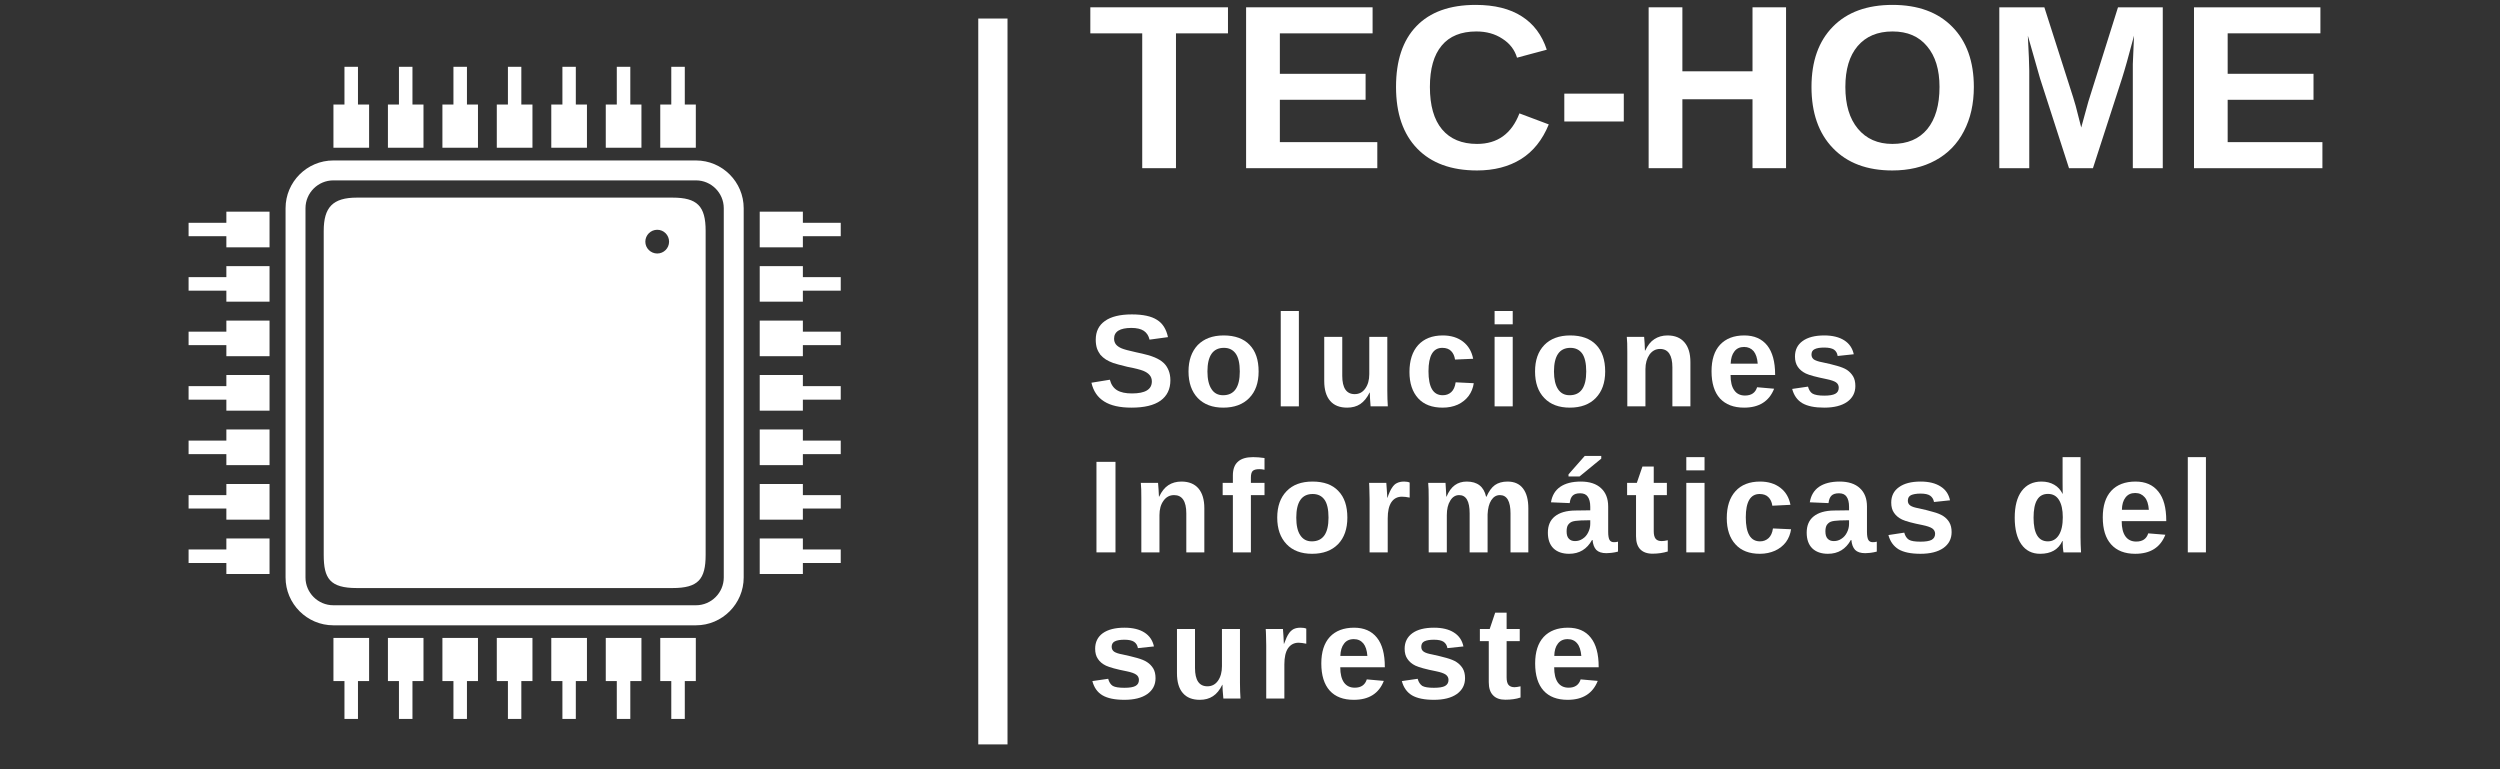<svg xmlns="http://www.w3.org/2000/svg" xmlns:xlink="http://www.w3.org/1999/xlink" width="130" zoomAndPan="magnify" viewBox="0 0 97.5 30" height="40" preserveAspectRatio="xMidYMid meet" version="1.0"><rect x="0" y="0" width="97.5" height="30" fill="#333333" stroke="none"/><defs><clipPath id="da702180fb"><path d="M 38.152 0.723 L 39.293 0.723 L 39.293 29.031 L 38.152 29.031 Z M 38.152 0.723 " clip-rule="nonzero"/></clipPath><clipPath id="b08343edd4"><path d="M 7.355 2.605 L 32.879 2.605 L 32.879 28.129 L 7.355 28.129 Z M 7.355 2.605 " clip-rule="nonzero"/></clipPath><clipPath id="1a8288da42"><path d="M 85 0 L 90.574 0 L 90.574 7 L 85 7 Z M 85 0 " clip-rule="nonzero"/></clipPath></defs><g clip-path="url(#da702180fb)"><path fill="#ffffff" d="M 38.152 0.723 L 39.293 0.723 L 39.293 29.668 L 38.152 29.668 Z M 38.152 0.723 " fill-opacity="1" fill-rule="nonzero"/></g><g clip-path="url(#b08343edd4)"><path fill="#ffffff" d="M 21.5 24.879 L 21.5 26.562 L 21.934 26.562 L 21.934 28.039 L 22.457 28.039 L 22.457 26.562 L 22.891 26.562 L 22.891 24.879 Z M 19.375 24.879 L 19.375 26.562 L 19.809 26.562 L 19.809 28.039 L 20.332 28.039 L 20.332 26.562 L 20.766 26.562 L 20.766 24.879 Z M 17.254 24.879 L 17.254 26.562 L 17.684 26.562 L 17.684 28.039 L 18.211 28.039 L 18.211 26.562 L 18.641 26.562 L 18.641 24.879 Z M 15.129 24.879 L 15.129 26.562 L 15.559 26.562 L 15.559 28.039 L 16.086 28.039 L 16.086 26.562 L 16.516 26.562 L 16.516 24.879 Z M 13.004 24.879 L 13.004 26.562 L 13.434 26.562 L 13.434 28.039 L 13.961 28.039 L 13.961 26.562 L 14.395 26.562 L 14.395 24.879 Z M 25.75 24.879 L 25.75 26.562 L 26.18 26.562 L 26.18 28.039 L 26.707 28.039 L 26.707 26.562 L 27.137 26.562 L 27.137 24.879 Z M 21.5 5.762 L 21.5 4.078 L 21.934 4.078 L 21.934 2.605 L 22.457 2.605 L 22.457 4.078 L 22.891 4.078 L 22.891 5.762 Z M 19.375 5.762 L 19.375 4.078 L 19.809 4.078 L 19.809 2.605 L 20.332 2.605 L 20.332 4.078 L 20.766 4.078 L 20.766 5.762 Z M 17.254 5.762 L 17.254 4.078 L 17.684 4.078 L 17.684 2.605 L 18.211 2.605 L 18.211 4.078 L 18.641 4.078 L 18.641 5.762 Z M 15.129 5.762 L 15.129 4.078 L 15.559 4.078 L 15.559 2.605 L 16.086 2.605 L 16.086 4.078 L 16.516 4.078 L 16.516 5.762 Z M 13.004 5.762 L 13.004 4.078 L 13.434 4.078 L 13.434 2.605 L 13.961 2.605 L 13.961 4.078 L 14.395 4.078 L 14.395 5.762 Z M 25.75 5.762 L 25.75 4.078 L 26.18 4.078 L 26.18 2.605 L 26.707 2.605 L 26.707 4.078 L 27.137 4.078 L 27.137 5.762 Z M 23.625 5.762 L 23.625 4.078 L 24.055 4.078 L 24.055 2.605 L 24.582 2.605 L 24.582 4.078 L 25.016 4.078 L 25.016 5.762 Z M 23.625 24.879 L 23.625 26.562 L 24.055 26.562 L 24.055 28.039 L 24.582 28.039 L 24.582 26.562 L 25.016 26.562 L 25.016 24.879 Z M 10.512 16.75 L 8.828 16.75 L 8.828 17.184 L 7.355 17.184 L 7.355 17.711 L 8.828 17.711 L 8.828 18.141 L 10.512 18.141 Z M 10.512 14.625 L 8.828 14.625 L 8.828 15.059 L 7.355 15.059 L 7.355 15.586 L 8.828 15.586 L 8.828 16.016 L 10.512 16.016 Z M 10.512 12.504 L 8.828 12.504 L 8.828 12.934 L 7.355 12.934 L 7.355 13.461 L 8.828 13.461 L 8.828 13.891 L 10.512 13.891 Z M 10.512 10.379 L 8.828 10.379 L 8.828 10.809 L 7.355 10.809 L 7.355 11.336 L 8.828 11.336 L 8.828 11.766 L 10.512 11.766 Z M 10.512 8.254 L 8.828 8.254 L 8.828 8.688 L 7.355 8.688 L 7.355 9.211 L 8.828 9.211 L 8.828 9.645 L 10.512 9.645 Z M 10.512 21 L 8.828 21 L 8.828 21.43 L 7.355 21.43 L 7.355 21.957 L 8.828 21.957 L 8.828 22.387 L 10.512 22.387 Z M 29.629 16.75 L 31.312 16.75 L 31.312 17.184 L 32.789 17.184 L 32.789 17.711 L 31.312 17.711 L 31.312 18.141 L 29.629 18.141 Z M 29.629 14.625 L 31.312 14.625 L 31.312 15.059 L 32.789 15.059 L 32.789 15.586 L 31.312 15.586 L 31.312 16.016 L 29.629 16.016 Z M 29.629 12.504 L 31.312 12.504 L 31.312 12.934 L 32.789 12.934 L 32.789 13.461 L 31.312 13.461 L 31.312 13.891 L 29.629 13.891 Z M 29.629 10.379 L 31.312 10.379 L 31.312 10.809 L 32.789 10.809 L 32.789 11.336 L 31.312 11.336 L 31.312 11.766 L 29.629 11.766 Z M 29.629 8.254 L 31.312 8.254 L 31.312 8.688 L 32.789 8.688 L 32.789 9.211 L 31.312 9.211 L 31.312 9.645 L 29.629 9.645 Z M 29.629 21 L 31.312 21 L 31.312 21.43 L 32.789 21.43 L 32.789 21.957 L 31.312 21.957 L 31.312 22.387 L 29.629 22.387 Z M 29.629 18.875 L 31.312 18.875 L 31.312 19.309 L 32.789 19.309 L 32.789 19.832 L 31.312 19.832 L 31.312 20.266 L 29.629 20.266 Z M 10.512 18.875 L 8.828 18.875 L 8.828 19.309 L 7.355 19.309 L 7.355 19.832 L 8.828 19.832 L 8.828 20.266 L 10.512 20.266 Z M 13 23.605 L 27.145 23.605 C 27.738 23.605 28.227 23.117 28.227 22.523 L 28.227 8.121 C 28.227 7.523 27.738 7.035 27.145 7.035 L 13 7.035 C 12.402 7.035 11.914 7.523 11.914 8.121 L 11.914 22.523 C 11.914 23.117 12.402 23.605 13 23.605 Z M 13.918 22.934 L 26.227 22.934 C 27.23 22.934 27.52 22.594 27.52 21.641 L 27.52 9.004 C 27.52 8.035 27.191 7.707 26.227 7.707 L 13.918 7.707 C 12.977 7.707 12.625 8.086 12.625 9.004 L 12.625 21.641 C 12.625 22.559 12.863 22.934 13.918 22.934 Z M 25.633 9.887 C 25.887 9.887 26.094 9.68 26.094 9.426 C 26.094 9.168 25.887 8.961 25.633 8.961 C 25.379 8.961 25.168 9.168 25.168 9.426 C 25.168 9.68 25.379 9.887 25.633 9.887 Z M 27.145 24.387 L 13 24.387 C 11.973 24.387 11.137 23.547 11.137 22.523 L 11.137 8.121 C 11.137 7.094 11.973 6.258 13 6.258 L 27.145 6.258 C 28.168 6.258 29.004 7.094 29.004 8.121 L 29.004 22.523 C 29.004 23.547 28.168 24.387 27.145 24.387 " fill-opacity="1" fill-rule="evenodd"/></g><path fill="#ffffff" d="M 45.863 1.301 L 45.863 6.559 L 44.547 6.559 L 44.547 1.301 L 42.523 1.301 L 42.523 0.285 L 47.891 0.285 L 47.891 1.301 Z M 45.863 1.301 " fill-opacity="1" fill-rule="nonzero"/><path fill="#ffffff" d="M 48.598 6.559 L 48.598 0.285 L 53.531 0.285 L 53.531 1.301 L 49.914 1.301 L 49.914 2.879 L 53.258 2.879 L 53.258 3.891 L 49.914 3.891 L 49.914 5.543 L 53.715 5.543 L 53.715 6.559 Z M 48.598 6.559 " fill-opacity="1" fill-rule="nonzero"/><path fill="#ffffff" d="M 57.605 5.613 C 58.402 5.613 58.953 5.215 59.258 4.422 L 60.402 4.852 C 60.156 5.457 59.793 5.91 59.316 6.207 C 58.84 6.5 58.273 6.648 57.605 6.648 C 56.602 6.648 55.82 6.363 55.27 5.793 C 54.719 5.223 54.445 4.422 54.445 3.391 C 54.445 2.363 54.707 1.574 55.238 1.023 C 55.77 0.469 56.539 0.191 57.551 0.191 C 58.285 0.191 58.887 0.34 59.348 0.637 C 59.812 0.93 60.137 1.367 60.324 1.938 L 59.164 2.25 C 59.07 1.938 58.879 1.691 58.59 1.508 C 58.305 1.32 57.969 1.227 57.578 1.227 C 56.984 1.227 56.531 1.41 56.227 1.777 C 55.918 2.145 55.766 2.684 55.766 3.391 C 55.766 4.113 55.922 4.664 56.238 5.043 C 56.555 5.422 57.012 5.613 57.605 5.613 Z M 57.605 5.613 " fill-opacity="1" fill-rule="nonzero"/><path fill="#ffffff" d="M 61.008 3.652 L 63.328 3.652 L 63.328 4.738 L 61.008 4.738 Z M 61.008 3.652 " fill-opacity="1" fill-rule="nonzero"/><path fill="#ffffff" d="M 68.348 6.559 L 68.348 3.871 L 65.613 3.871 L 65.613 6.559 L 64.297 6.559 L 64.297 0.285 L 65.613 0.285 L 65.613 2.781 L 68.348 2.781 L 68.348 0.285 L 69.656 0.285 L 69.656 6.559 Z M 68.348 6.559 " fill-opacity="1" fill-rule="nonzero"/><path fill="#ffffff" d="M 76.98 3.391 C 76.98 4.047 76.852 4.621 76.59 5.121 C 76.336 5.613 75.965 5.992 75.484 6.254 C 75.004 6.516 74.441 6.648 73.801 6.648 C 72.816 6.648 72.043 6.359 71.484 5.777 C 70.926 5.199 70.648 4.402 70.648 3.391 C 70.648 2.387 70.926 1.605 71.484 1.039 C 72.039 0.473 72.816 0.191 73.809 0.191 C 74.805 0.191 75.582 0.477 76.141 1.047 C 76.699 1.613 76.98 2.398 76.98 3.391 Z M 75.641 3.391 C 75.641 2.715 75.48 2.188 75.156 1.805 C 74.836 1.418 74.391 1.227 73.809 1.227 C 73.223 1.227 72.77 1.418 72.445 1.801 C 72.125 2.18 71.969 2.711 71.969 3.391 C 71.969 4.082 72.129 4.625 72.457 5.02 C 72.785 5.414 73.234 5.613 73.801 5.613 C 74.391 5.613 74.844 5.422 75.164 5.035 C 75.48 4.648 75.641 4.102 75.641 3.391 Z M 75.641 3.391 " fill-opacity="1" fill-rule="nonzero"/><path fill="#ffffff" d="M 83.18 6.559 L 83.18 2.754 C 83.18 2.668 83.18 2.582 83.18 2.5 C 83.184 2.414 83.199 2.043 83.227 1.391 C 83.016 2.191 82.859 2.746 82.758 3.059 L 81.625 6.559 L 80.691 6.559 L 79.562 3.059 L 79.086 1.391 C 79.121 2.078 79.141 2.535 79.141 2.754 L 79.141 6.559 L 77.973 6.559 L 77.973 0.285 L 79.73 0.285 L 80.852 3.793 L 80.953 4.133 L 81.168 4.973 L 81.445 3.965 L 82.602 0.285 L 84.348 0.285 L 84.348 6.559 Z M 83.18 6.559 " fill-opacity="1" fill-rule="nonzero"/><g clip-path="url(#1a8288da42)"><path fill="#ffffff" d="M 85.566 6.559 L 85.566 0.285 L 90.496 0.285 L 90.496 1.301 L 86.879 1.301 L 86.879 2.879 L 90.227 2.879 L 90.227 3.891 L 86.879 3.891 L 86.879 5.543 L 90.684 5.543 L 90.684 6.559 Z M 85.566 6.559 " fill-opacity="1" fill-rule="nonzero"/></g><path fill="#ffffff" d="M 45.645 14.832 C 45.645 15.176 45.516 15.441 45.262 15.625 C 45.004 15.809 44.625 15.898 44.129 15.898 C 43.676 15.898 43.32 15.82 43.062 15.656 C 42.805 15.496 42.641 15.254 42.566 14.926 L 43.285 14.809 C 43.332 14.996 43.426 15.133 43.566 15.219 C 43.707 15.305 43.902 15.344 44.148 15.344 C 44.664 15.344 44.922 15.188 44.922 14.875 C 44.922 14.773 44.891 14.691 44.832 14.625 C 44.777 14.559 44.691 14.504 44.586 14.461 C 44.477 14.418 44.27 14.363 43.965 14.305 C 43.699 14.242 43.52 14.191 43.414 14.156 C 43.309 14.117 43.215 14.074 43.133 14.023 C 43.051 13.969 42.98 13.91 42.918 13.84 C 42.863 13.766 42.816 13.684 42.781 13.586 C 42.75 13.488 42.734 13.375 42.734 13.25 C 42.734 12.93 42.852 12.688 43.09 12.52 C 43.328 12.348 43.68 12.262 44.141 12.262 C 44.578 12.262 44.902 12.332 45.121 12.473 C 45.344 12.609 45.484 12.836 45.551 13.148 L 44.832 13.246 C 44.797 13.094 44.723 12.98 44.609 12.902 C 44.496 12.828 44.336 12.789 44.125 12.789 C 43.676 12.789 43.449 12.93 43.449 13.207 C 43.449 13.301 43.477 13.375 43.523 13.434 C 43.57 13.492 43.645 13.543 43.734 13.582 C 43.832 13.625 44.02 13.676 44.305 13.738 C 44.645 13.809 44.887 13.875 45.031 13.938 C 45.176 14 45.293 14.07 45.379 14.152 C 45.465 14.23 45.527 14.328 45.574 14.441 C 45.621 14.555 45.645 14.684 45.645 14.832 Z M 45.645 14.832 " fill-opacity="1" fill-rule="nonzero"/><path fill="#ffffff" d="M 49.086 14.488 C 49.086 14.93 48.965 15.273 48.719 15.523 C 48.477 15.773 48.137 15.898 47.707 15.898 C 47.285 15.898 46.953 15.773 46.711 15.523 C 46.473 15.27 46.352 14.926 46.352 14.488 C 46.352 14.051 46.473 13.711 46.711 13.457 C 46.953 13.211 47.289 13.082 47.723 13.082 C 48.164 13.082 48.504 13.207 48.734 13.449 C 48.969 13.691 49.086 14.035 49.086 14.488 Z M 48.352 14.488 C 48.352 14.168 48.297 13.934 48.188 13.785 C 48.082 13.641 47.934 13.566 47.734 13.566 C 47.305 13.566 47.09 13.875 47.09 14.488 C 47.09 14.789 47.145 15.02 47.25 15.176 C 47.352 15.336 47.504 15.414 47.699 15.414 C 48.133 15.414 48.352 15.105 48.352 14.488 Z M 48.352 14.488 " fill-opacity="1" fill-rule="nonzero"/><path fill="#ffffff" d="M 49.949 12.129 L 50.656 12.129 L 50.656 15.848 L 49.949 15.848 Z M 49.949 12.129 " fill-opacity="1" fill-rule="nonzero"/><path fill="#ffffff" d="M 52.348 13.137 L 52.348 14.656 C 52.348 15.133 52.512 15.371 52.832 15.371 C 53.004 15.371 53.141 15.301 53.246 15.152 C 53.352 15.004 53.402 14.816 53.402 14.59 L 53.402 13.137 L 54.105 13.137 L 54.105 15.238 C 54.105 15.469 54.113 15.672 54.125 15.848 L 53.453 15.848 C 53.434 15.605 53.422 15.43 53.422 15.309 L 53.414 15.309 C 53.316 15.512 53.195 15.66 53.051 15.758 C 52.91 15.852 52.738 15.898 52.539 15.898 C 52.25 15.898 52.027 15.812 51.875 15.633 C 51.723 15.457 51.645 15.199 51.645 14.859 L 51.645 13.137 Z M 52.348 13.137 " fill-opacity="1" fill-rule="nonzero"/><path fill="#ffffff" d="M 56.262 15.898 C 55.848 15.898 55.531 15.777 55.309 15.535 C 55.082 15.285 54.969 14.945 54.969 14.508 C 54.969 14.059 55.082 13.711 55.309 13.457 C 55.535 13.211 55.855 13.082 56.27 13.082 C 56.586 13.082 56.852 13.164 57.059 13.324 C 57.27 13.488 57.398 13.711 57.453 13.992 L 56.746 14.023 C 56.727 13.887 56.676 13.773 56.594 13.691 C 56.516 13.609 56.398 13.566 56.25 13.566 C 55.891 13.566 55.711 13.871 55.711 14.48 C 55.711 15.105 55.895 15.414 56.266 15.414 C 56.398 15.414 56.508 15.375 56.598 15.293 C 56.691 15.207 56.746 15.082 56.77 14.91 L 57.477 14.945 C 57.449 15.133 57.383 15.297 57.277 15.441 C 57.168 15.586 57.027 15.699 56.852 15.781 C 56.676 15.859 56.48 15.898 56.262 15.898 Z M 56.262 15.898 " fill-opacity="1" fill-rule="nonzero"/><path fill="#ffffff" d="M 58.289 12.648 L 58.289 12.129 L 58.996 12.129 L 58.996 12.648 Z M 58.289 15.848 L 58.289 13.137 L 58.996 13.137 L 58.996 15.848 Z M 58.289 15.848 " fill-opacity="1" fill-rule="nonzero"/><path fill="#ffffff" d="M 62.602 14.488 C 62.602 14.93 62.477 15.273 62.234 15.523 C 61.992 15.773 61.652 15.898 61.223 15.898 C 60.797 15.898 60.465 15.773 60.227 15.523 C 59.984 15.27 59.867 14.926 59.867 14.488 C 59.867 14.051 59.984 13.711 60.227 13.457 C 60.465 13.211 60.805 13.082 61.238 13.082 C 61.68 13.082 62.02 13.207 62.25 13.449 C 62.484 13.691 62.602 14.035 62.602 14.488 Z M 61.863 14.488 C 61.863 14.168 61.809 13.934 61.703 13.785 C 61.598 13.641 61.445 13.566 61.246 13.566 C 60.82 13.566 60.605 13.875 60.605 14.488 C 60.605 14.789 60.66 15.02 60.762 15.176 C 60.867 15.336 61.016 15.414 61.215 15.414 C 61.648 15.414 61.863 15.105 61.863 14.488 Z M 61.863 14.488 " fill-opacity="1" fill-rule="nonzero"/><path fill="#ffffff" d="M 65.223 15.848 L 65.223 14.328 C 65.223 13.852 65.062 13.609 64.742 13.609 C 64.57 13.609 64.434 13.684 64.328 13.832 C 64.227 13.98 64.172 14.168 64.172 14.395 L 64.172 15.848 L 63.465 15.848 L 63.465 13.742 C 63.465 13.598 63.461 13.48 63.461 13.387 C 63.457 13.293 63.453 13.211 63.445 13.137 L 64.121 13.137 C 64.121 13.168 64.129 13.254 64.141 13.391 C 64.148 13.527 64.152 13.621 64.152 13.672 L 64.164 13.672 C 64.258 13.469 64.375 13.32 64.52 13.227 C 64.664 13.133 64.836 13.082 65.031 13.082 C 65.32 13.082 65.539 13.172 65.691 13.348 C 65.848 13.527 65.926 13.785 65.926 14.125 L 65.926 15.848 Z M 65.223 15.848 " fill-opacity="1" fill-rule="nonzero"/><path fill="#ffffff" d="M 68.02 15.898 C 67.613 15.898 67.301 15.777 67.078 15.539 C 66.859 15.297 66.75 14.941 66.75 14.48 C 66.75 14.031 66.859 13.684 67.082 13.445 C 67.309 13.203 67.621 13.082 68.027 13.082 C 68.418 13.082 68.715 13.215 68.922 13.473 C 69.125 13.73 69.23 14.109 69.23 14.609 L 69.23 14.625 L 67.492 14.625 C 67.492 14.891 67.539 15.09 67.641 15.227 C 67.734 15.359 67.875 15.426 68.055 15.426 C 68.305 15.426 68.461 15.316 68.527 15.102 L 69.191 15.16 C 68.996 15.652 68.605 15.898 68.02 15.898 Z M 68.02 13.531 C 67.855 13.531 67.727 13.59 67.641 13.707 C 67.551 13.82 67.504 13.98 67.496 14.184 L 68.551 14.184 C 68.535 13.965 68.48 13.805 68.391 13.695 C 68.297 13.586 68.172 13.531 68.02 13.531 Z M 68.02 13.531 " fill-opacity="1" fill-rule="nonzero"/><path fill="#ffffff" d="M 72.359 15.055 C 72.359 15.316 72.25 15.523 72.035 15.676 C 71.82 15.824 71.523 15.898 71.145 15.898 C 70.773 15.898 70.488 15.84 70.289 15.723 C 70.09 15.605 69.961 15.418 69.895 15.168 L 70.512 15.078 C 70.547 15.207 70.605 15.301 70.691 15.352 C 70.781 15.402 70.93 15.43 71.145 15.43 C 71.344 15.43 71.484 15.406 71.574 15.359 C 71.668 15.309 71.711 15.227 71.711 15.121 C 71.711 15.031 71.676 14.961 71.602 14.91 C 71.531 14.863 71.406 14.82 71.234 14.785 C 70.832 14.703 70.566 14.633 70.426 14.566 C 70.289 14.5 70.184 14.41 70.113 14.305 C 70.039 14.195 70.004 14.062 70.004 13.906 C 70.004 13.645 70.102 13.445 70.301 13.301 C 70.5 13.156 70.781 13.082 71.148 13.082 C 71.469 13.082 71.73 13.148 71.926 13.273 C 72.121 13.398 72.246 13.578 72.297 13.816 L 71.668 13.883 C 71.652 13.77 71.602 13.688 71.523 13.633 C 71.441 13.582 71.316 13.555 71.148 13.555 C 70.98 13.555 70.859 13.574 70.773 13.617 C 70.688 13.656 70.648 13.727 70.648 13.828 C 70.648 13.91 70.68 13.973 70.742 14.02 C 70.809 14.062 70.918 14.102 71.07 14.129 C 71.281 14.172 71.473 14.219 71.637 14.266 C 71.801 14.312 71.934 14.363 72.031 14.426 C 72.129 14.492 72.207 14.574 72.27 14.676 C 72.328 14.773 72.359 14.898 72.359 15.055 Z M 72.359 15.055 " fill-opacity="1" fill-rule="nonzero"/><path fill="#ffffff" d="M 42.762 18.012 L 43.504 18.012 L 43.504 21.543 L 42.762 21.543 Z M 42.762 18.012 " fill-opacity="1" fill-rule="nonzero"/><path fill="#ffffff" d="M 46.266 21.543 L 46.266 20.023 C 46.266 19.547 46.105 19.309 45.789 19.309 C 45.617 19.309 45.48 19.383 45.375 19.531 C 45.27 19.676 45.219 19.863 45.219 20.09 L 45.219 21.543 L 44.512 21.543 L 44.512 19.441 C 44.512 19.297 44.508 19.176 44.508 19.086 C 44.504 18.988 44.496 18.906 44.492 18.832 L 45.164 18.832 C 45.168 18.867 45.176 18.949 45.184 19.09 C 45.195 19.227 45.199 19.32 45.199 19.371 L 45.207 19.371 C 45.305 19.164 45.422 19.016 45.566 18.922 C 45.711 18.828 45.879 18.781 46.078 18.781 C 46.363 18.781 46.586 18.871 46.738 19.047 C 46.891 19.227 46.969 19.484 46.969 19.82 L 46.969 21.543 Z M 46.266 21.543 " fill-opacity="1" fill-rule="nonzero"/><path fill="#ffffff" d="M 48.785 19.309 L 48.785 21.543 L 48.082 21.543 L 48.082 19.309 L 47.684 19.309 L 47.684 18.832 L 48.082 18.832 L 48.082 18.547 C 48.082 18.305 48.145 18.125 48.277 18.008 C 48.406 17.887 48.605 17.828 48.871 17.828 C 49.004 17.828 49.152 17.84 49.316 17.863 L 49.316 18.32 C 49.246 18.305 49.18 18.297 49.113 18.297 C 48.992 18.297 48.906 18.32 48.855 18.367 C 48.809 18.414 48.785 18.5 48.785 18.621 L 48.785 18.832 L 49.316 18.832 L 49.316 19.309 Z M 48.785 19.309 " fill-opacity="1" fill-rule="nonzero"/><path fill="#ffffff" d="M 52.547 20.188 C 52.547 20.625 52.426 20.973 52.184 21.223 C 51.938 21.473 51.602 21.598 51.172 21.598 C 50.746 21.598 50.414 21.473 50.176 21.223 C 49.934 20.969 49.812 20.625 49.812 20.188 C 49.812 19.75 49.934 19.406 50.176 19.156 C 50.414 18.906 50.75 18.781 51.188 18.781 C 51.629 18.781 51.965 18.902 52.195 19.148 C 52.43 19.387 52.547 19.734 52.547 20.188 Z M 51.812 20.188 C 51.812 19.863 51.758 19.629 51.652 19.484 C 51.547 19.34 51.395 19.266 51.195 19.266 C 50.77 19.266 50.555 19.574 50.555 20.188 C 50.555 20.488 50.605 20.719 50.711 20.875 C 50.816 21.035 50.965 21.113 51.16 21.113 C 51.594 21.113 51.812 20.805 51.812 20.188 Z M 51.812 20.188 " fill-opacity="1" fill-rule="nonzero"/><path fill="#ffffff" d="M 53.414 21.543 L 53.414 19.469 C 53.414 19.32 53.41 19.199 53.406 19.098 C 53.406 19 53.398 18.91 53.395 18.832 L 54.066 18.832 C 54.07 18.863 54.078 18.953 54.086 19.109 C 54.098 19.262 54.102 19.363 54.102 19.414 L 54.109 19.414 C 54.176 19.223 54.238 19.09 54.293 19.016 C 54.344 18.934 54.406 18.875 54.48 18.84 C 54.559 18.801 54.648 18.781 54.758 18.781 C 54.848 18.781 54.922 18.793 54.977 18.82 L 54.977 19.406 C 54.859 19.383 54.762 19.371 54.676 19.371 C 54.5 19.371 54.363 19.441 54.266 19.582 C 54.168 19.727 54.121 19.938 54.121 20.215 L 54.121 21.543 Z M 53.414 21.543 " fill-opacity="1" fill-rule="nonzero"/><path fill="#ffffff" d="M 57.316 21.543 L 57.316 20.023 C 57.316 19.547 57.18 19.309 56.906 19.309 C 56.762 19.309 56.645 19.383 56.559 19.527 C 56.469 19.672 56.426 19.859 56.426 20.09 L 56.426 21.543 L 55.719 21.543 L 55.719 19.441 C 55.719 19.297 55.715 19.176 55.715 19.086 C 55.711 18.988 55.703 18.906 55.699 18.832 L 56.375 18.832 C 56.375 18.867 56.383 18.949 56.391 19.09 C 56.402 19.227 56.406 19.32 56.406 19.371 L 56.414 19.371 C 56.5 19.164 56.609 19.016 56.738 18.922 C 56.867 18.828 57.023 18.781 57.203 18.781 C 57.617 18.781 57.871 18.977 57.957 19.371 L 57.973 19.371 C 58.066 19.16 58.172 19.012 58.301 18.918 C 58.43 18.828 58.594 18.781 58.793 18.781 C 59.059 18.781 59.262 18.871 59.398 19.051 C 59.535 19.23 59.605 19.484 59.605 19.82 L 59.605 21.543 L 58.91 21.543 L 58.91 20.023 C 58.91 19.547 58.77 19.309 58.496 19.309 C 58.359 19.309 58.246 19.375 58.16 19.508 C 58.074 19.641 58.027 19.824 58.016 20.059 L 58.016 21.543 Z M 57.316 21.543 " fill-opacity="1" fill-rule="nonzero"/><path fill="#ffffff" d="M 61.195 21.598 C 60.938 21.598 60.73 21.527 60.582 21.383 C 60.438 21.238 60.367 21.035 60.367 20.773 C 60.367 20.496 60.457 20.285 60.637 20.141 C 60.82 19.992 61.086 19.914 61.434 19.91 L 62.02 19.902 L 62.02 19.766 C 62.02 19.586 61.984 19.457 61.922 19.371 C 61.863 19.281 61.762 19.238 61.625 19.238 C 61.492 19.238 61.395 19.27 61.336 19.328 C 61.273 19.387 61.234 19.484 61.219 19.621 L 60.488 19.59 C 60.531 19.324 60.652 19.121 60.852 18.984 C 61.047 18.852 61.312 18.781 61.652 18.781 C 61.992 18.781 62.258 18.867 62.441 19.039 C 62.625 19.207 62.719 19.445 62.719 19.754 L 62.719 20.742 C 62.719 20.895 62.738 21 62.773 21.059 C 62.809 21.117 62.863 21.145 62.945 21.145 C 62.996 21.145 63.051 21.141 63.102 21.125 L 63.102 21.512 C 63.059 21.52 63.02 21.531 62.988 21.539 C 62.953 21.547 62.922 21.551 62.887 21.555 C 62.855 21.559 62.82 21.566 62.781 21.566 C 62.746 21.57 62.699 21.574 62.648 21.574 C 62.473 21.574 62.34 21.531 62.254 21.445 C 62.172 21.355 62.125 21.23 62.109 21.059 L 62.09 21.059 C 61.891 21.418 61.594 21.598 61.195 21.598 Z M 62.02 20.289 L 61.656 20.297 C 61.492 20.305 61.375 20.32 61.305 20.348 C 61.238 20.375 61.188 20.422 61.148 20.48 C 61.113 20.543 61.098 20.621 61.098 20.723 C 61.098 20.855 61.125 20.949 61.188 21.012 C 61.246 21.074 61.324 21.102 61.426 21.102 C 61.535 21.102 61.633 21.074 61.723 21.012 C 61.816 20.953 61.887 20.871 61.938 20.766 C 61.992 20.66 62.02 20.547 62.02 20.43 Z M 61.172 18.582 L 61.172 18.5 L 61.805 17.781 L 62.449 17.781 L 62.449 17.887 L 61.602 18.582 Z M 61.172 18.582 " fill-opacity="1" fill-rule="nonzero"/><path fill="#ffffff" d="M 64.449 21.594 C 64.238 21.594 64.078 21.535 63.969 21.422 C 63.859 21.309 63.805 21.137 63.805 20.91 L 63.805 19.309 L 63.457 19.309 L 63.457 18.832 L 63.836 18.832 L 64.055 18.195 L 64.496 18.195 L 64.496 18.832 L 65.008 18.832 L 65.008 19.309 L 64.496 19.309 L 64.496 20.719 C 64.496 20.852 64.52 20.949 64.57 21.012 C 64.621 21.074 64.699 21.102 64.805 21.102 C 64.863 21.102 64.941 21.094 65.043 21.07 L 65.043 21.508 C 64.867 21.562 64.668 21.594 64.449 21.594 Z M 64.449 21.594 " fill-opacity="1" fill-rule="nonzero"/><path fill="#ffffff" d="M 65.766 18.344 L 65.766 17.828 L 66.477 17.828 L 66.477 18.344 Z M 65.766 21.543 L 65.766 18.832 L 66.477 18.832 L 66.477 21.543 Z M 65.766 21.543 " fill-opacity="1" fill-rule="nonzero"/><path fill="#ffffff" d="M 68.637 21.598 C 68.223 21.598 67.906 21.477 67.684 21.23 C 67.457 20.984 67.344 20.641 67.344 20.207 C 67.344 19.758 67.457 19.406 67.684 19.156 C 67.91 18.906 68.23 18.781 68.645 18.781 C 68.961 18.781 69.227 18.863 69.434 19.023 C 69.645 19.184 69.773 19.406 69.828 19.688 L 69.121 19.723 C 69.102 19.582 69.051 19.473 68.969 19.391 C 68.891 19.309 68.773 19.266 68.625 19.266 C 68.266 19.266 68.086 19.57 68.086 20.176 C 68.086 20.801 68.27 21.113 68.641 21.113 C 68.773 21.113 68.883 21.07 68.973 20.988 C 69.066 20.902 69.121 20.777 69.145 20.609 L 69.852 20.641 C 69.824 20.828 69.758 20.996 69.652 21.141 C 69.543 21.285 69.402 21.395 69.227 21.477 C 69.051 21.555 68.855 21.598 68.637 21.598 Z M 68.637 21.598 " fill-opacity="1" fill-rule="nonzero"/><path fill="#ffffff" d="M 71.289 21.598 C 71.031 21.598 70.824 21.527 70.676 21.383 C 70.531 21.238 70.461 21.035 70.461 20.773 C 70.461 20.496 70.551 20.285 70.73 20.141 C 70.914 19.992 71.18 19.914 71.527 19.91 L 72.113 19.902 L 72.113 19.766 C 72.113 19.586 72.078 19.457 72.016 19.371 C 71.957 19.281 71.855 19.238 71.719 19.238 C 71.586 19.238 71.488 19.27 71.43 19.328 C 71.367 19.387 71.328 19.484 71.312 19.621 L 70.582 19.59 C 70.625 19.324 70.746 19.121 70.945 18.984 C 71.141 18.852 71.406 18.781 71.746 18.781 C 72.086 18.781 72.352 18.867 72.535 19.039 C 72.719 19.207 72.812 19.445 72.812 19.754 L 72.812 20.742 C 72.812 20.895 72.832 21 72.867 21.059 C 72.902 21.117 72.957 21.145 73.039 21.145 C 73.09 21.145 73.145 21.141 73.195 21.125 L 73.195 21.512 C 73.152 21.52 73.113 21.531 73.078 21.539 C 73.047 21.547 73.016 21.551 72.98 21.555 C 72.949 21.559 72.914 21.566 72.875 21.566 C 72.84 21.57 72.793 21.574 72.742 21.574 C 72.566 21.574 72.434 21.531 72.348 21.445 C 72.266 21.355 72.219 21.23 72.203 21.059 L 72.184 21.059 C 71.984 21.418 71.688 21.598 71.289 21.598 Z M 72.113 20.289 L 71.75 20.297 C 71.586 20.305 71.469 20.32 71.398 20.348 C 71.332 20.375 71.281 20.422 71.242 20.48 C 71.207 20.543 71.191 20.621 71.191 20.723 C 71.191 20.855 71.219 20.949 71.281 21.012 C 71.34 21.074 71.418 21.102 71.52 21.102 C 71.629 21.102 71.727 21.074 71.816 21.012 C 71.91 20.953 71.98 20.871 72.031 20.766 C 72.086 20.66 72.113 20.547 72.113 20.43 Z M 72.113 20.289 " fill-opacity="1" fill-rule="nonzero"/><path fill="#ffffff" d="M 76.113 20.75 C 76.113 21.016 76.004 21.223 75.789 21.375 C 75.574 21.523 75.277 21.598 74.898 21.598 C 74.527 21.598 74.242 21.539 74.043 21.422 C 73.848 21.301 73.715 21.117 73.648 20.867 L 74.266 20.773 C 74.301 20.906 74.363 20.996 74.449 21.051 C 74.535 21.102 74.688 21.125 74.898 21.125 C 75.098 21.125 75.242 21.102 75.332 21.055 C 75.422 21.004 75.469 20.926 75.469 20.816 C 75.469 20.73 75.43 20.66 75.359 20.609 C 75.285 20.559 75.16 20.516 74.988 20.48 C 74.59 20.402 74.32 20.328 74.18 20.262 C 74.043 20.195 73.941 20.109 73.867 20 C 73.793 19.895 73.758 19.762 73.758 19.602 C 73.758 19.344 73.859 19.141 74.059 19 C 74.258 18.855 74.539 18.781 74.902 18.781 C 75.227 18.781 75.484 18.844 75.684 18.973 C 75.879 19.094 76 19.273 76.051 19.512 L 75.426 19.578 C 75.406 19.469 75.355 19.387 75.277 19.332 C 75.199 19.277 75.074 19.25 74.902 19.25 C 74.738 19.25 74.613 19.273 74.527 19.312 C 74.445 19.355 74.406 19.426 74.406 19.527 C 74.406 19.605 74.434 19.668 74.5 19.715 C 74.566 19.762 74.676 19.797 74.828 19.824 C 75.039 19.871 75.227 19.914 75.391 19.965 C 75.555 20.008 75.688 20.062 75.785 20.125 C 75.883 20.188 75.965 20.27 76.023 20.371 C 76.082 20.469 76.113 20.598 76.113 20.75 Z M 76.113 20.75 " fill-opacity="1" fill-rule="nonzero"/><path fill="#ffffff" d="M 80.477 21.543 C 80.469 21.52 80.465 21.457 80.453 21.355 C 80.445 21.254 80.445 21.168 80.445 21.102 L 80.43 21.102 C 80.277 21.434 79.988 21.598 79.566 21.598 C 79.25 21.598 79.004 21.473 78.832 21.227 C 78.66 20.98 78.574 20.637 78.574 20.191 C 78.574 19.742 78.664 19.395 78.844 19.152 C 79.027 18.906 79.285 18.781 79.617 18.781 C 79.812 18.781 79.977 18.824 80.117 18.906 C 80.254 18.984 80.363 19.102 80.441 19.262 L 80.445 19.262 L 80.441 18.812 L 80.441 17.828 L 81.141 17.828 L 81.141 20.949 C 81.141 21.121 81.148 21.316 81.16 21.543 Z M 80.449 20.172 C 80.449 19.883 80.398 19.656 80.301 19.5 C 80.203 19.34 80.059 19.262 79.871 19.262 C 79.68 19.262 79.539 19.34 79.449 19.492 C 79.355 19.645 79.309 19.879 79.309 20.191 C 79.309 20.805 79.496 21.113 79.867 21.113 C 80.047 21.113 80.191 21.031 80.293 20.871 C 80.398 20.707 80.449 20.473 80.449 20.172 Z M 80.449 20.172 " fill-opacity="1" fill-rule="nonzero"/><path fill="#ffffff" d="M 83.273 21.598 C 82.867 21.598 82.555 21.477 82.336 21.234 C 82.117 20.992 82.008 20.641 82.008 20.176 C 82.008 19.727 82.117 19.383 82.34 19.141 C 82.562 18.902 82.879 18.781 83.285 18.781 C 83.672 18.781 83.969 18.91 84.176 19.172 C 84.383 19.426 84.484 19.805 84.484 20.305 L 84.484 20.324 L 82.746 20.324 C 82.746 20.586 82.797 20.789 82.895 20.922 C 82.992 21.055 83.133 21.121 83.312 21.121 C 83.559 21.121 83.715 21.016 83.781 20.801 L 84.449 20.855 C 84.254 21.352 83.863 21.598 83.273 21.598 Z M 83.273 19.227 C 83.109 19.227 82.984 19.285 82.895 19.402 C 82.805 19.516 82.758 19.676 82.754 19.883 L 83.805 19.883 C 83.789 19.664 83.738 19.5 83.645 19.395 C 83.551 19.285 83.43 19.227 83.273 19.227 Z M 83.273 19.227 " fill-opacity="1" fill-rule="nonzero"/><path fill="#ffffff" d="M 85.324 17.828 L 86.031 17.828 L 86.031 21.543 L 85.324 21.543 Z M 85.324 17.828 " fill-opacity="1" fill-rule="nonzero"/><path fill="#ffffff" d="M 45.066 26.449 C 45.066 26.711 44.957 26.918 44.742 27.07 C 44.527 27.219 44.23 27.293 43.852 27.293 C 43.48 27.293 43.195 27.234 42.996 27.117 C 42.797 27 42.668 26.812 42.602 26.562 L 43.219 26.473 C 43.254 26.602 43.312 26.695 43.398 26.75 C 43.488 26.801 43.637 26.824 43.852 26.824 C 44.051 26.824 44.191 26.801 44.281 26.754 C 44.375 26.703 44.418 26.625 44.418 26.516 C 44.418 26.43 44.383 26.359 44.309 26.309 C 44.238 26.258 44.113 26.215 43.941 26.18 C 43.543 26.102 43.273 26.027 43.133 25.961 C 42.996 25.895 42.891 25.809 42.82 25.699 C 42.746 25.594 42.711 25.461 42.711 25.301 C 42.711 25.043 42.809 24.84 43.008 24.695 C 43.211 24.551 43.492 24.48 43.855 24.48 C 44.176 24.48 44.438 24.543 44.633 24.668 C 44.828 24.793 44.953 24.973 45.004 25.211 L 44.379 25.277 C 44.359 25.164 44.309 25.086 44.23 25.031 C 44.148 24.977 44.027 24.949 43.855 24.949 C 43.691 24.949 43.566 24.969 43.48 25.012 C 43.398 25.051 43.355 25.125 43.355 25.223 C 43.355 25.305 43.387 25.367 43.449 25.414 C 43.52 25.461 43.625 25.496 43.777 25.523 C 43.988 25.57 44.18 25.613 44.344 25.66 C 44.508 25.707 44.641 25.758 44.738 25.824 C 44.836 25.887 44.914 25.969 44.977 26.07 C 45.035 26.168 45.066 26.293 45.066 26.449 Z M 45.066 26.449 " fill-opacity="1" fill-rule="nonzero"/><path fill="#ffffff" d="M 46.605 24.531 L 46.605 26.051 C 46.605 26.527 46.766 26.766 47.09 26.766 C 47.258 26.766 47.398 26.695 47.5 26.551 C 47.605 26.402 47.656 26.211 47.656 25.984 L 47.656 24.531 L 48.359 24.531 L 48.359 26.633 C 48.359 26.867 48.367 27.07 48.379 27.242 L 47.711 27.242 C 47.688 27.004 47.676 26.824 47.676 26.707 L 47.668 26.707 C 47.57 26.91 47.449 27.059 47.305 27.152 C 47.164 27.246 46.992 27.293 46.793 27.293 C 46.504 27.293 46.281 27.207 46.129 27.027 C 45.977 26.852 45.902 26.594 45.902 26.254 L 45.902 24.531 Z M 46.605 24.531 " fill-opacity="1" fill-rule="nonzero"/><path fill="#ffffff" d="M 49.383 27.242 L 49.383 25.168 C 49.383 25.02 49.379 24.895 49.375 24.797 C 49.375 24.695 49.367 24.605 49.363 24.531 L 50.035 24.531 C 50.039 24.559 50.047 24.652 50.055 24.805 C 50.066 24.957 50.07 25.059 50.07 25.109 L 50.078 25.109 C 50.145 24.922 50.207 24.789 50.262 24.711 C 50.312 24.633 50.375 24.574 50.449 24.535 C 50.527 24.496 50.617 24.48 50.727 24.48 C 50.816 24.48 50.891 24.492 50.945 24.516 L 50.945 25.105 C 50.828 25.082 50.73 25.066 50.645 25.066 C 50.469 25.066 50.332 25.141 50.234 25.281 C 50.137 25.422 50.09 25.637 50.09 25.914 L 50.09 27.242 Z M 49.383 27.242 " fill-opacity="1" fill-rule="nonzero"/><path fill="#ffffff" d="M 52.797 27.293 C 52.391 27.293 52.078 27.176 51.859 26.934 C 51.641 26.691 51.531 26.336 51.531 25.875 C 51.531 25.426 51.641 25.082 51.863 24.84 C 52.086 24.602 52.402 24.48 52.809 24.48 C 53.195 24.48 53.492 24.609 53.699 24.867 C 53.906 25.125 54.008 25.504 54.008 26.004 L 54.008 26.023 L 52.27 26.023 C 52.27 26.285 52.32 26.484 52.418 26.621 C 52.516 26.754 52.656 26.82 52.836 26.82 C 53.082 26.82 53.238 26.711 53.305 26.496 L 53.969 26.555 C 53.777 27.047 53.387 27.293 52.797 27.293 Z M 52.797 24.926 C 52.633 24.926 52.504 24.984 52.418 25.102 C 52.328 25.215 52.281 25.375 52.273 25.582 L 53.328 25.582 C 53.312 25.363 53.258 25.199 53.168 25.09 C 53.074 24.98 52.953 24.926 52.797 24.926 Z M 52.797 24.926 " fill-opacity="1" fill-rule="nonzero"/><path fill="#ffffff" d="M 57.137 26.449 C 57.137 26.711 57.027 26.918 56.812 27.07 C 56.598 27.219 56.301 27.293 55.922 27.293 C 55.551 27.293 55.266 27.234 55.066 27.117 C 54.871 27 54.738 26.812 54.672 26.562 L 55.289 26.473 C 55.324 26.602 55.387 26.695 55.469 26.75 C 55.559 26.801 55.711 26.824 55.922 26.824 C 56.121 26.824 56.266 26.801 56.355 26.754 C 56.445 26.703 56.492 26.625 56.492 26.516 C 56.492 26.43 56.453 26.359 56.383 26.309 C 56.309 26.258 56.184 26.215 56.012 26.18 C 55.613 26.102 55.344 26.027 55.203 25.961 C 55.066 25.895 54.965 25.809 54.891 25.699 C 54.816 25.594 54.781 25.461 54.781 25.301 C 54.781 25.043 54.883 24.84 55.082 24.695 C 55.281 24.551 55.562 24.48 55.926 24.48 C 56.25 24.48 56.508 24.543 56.703 24.668 C 56.902 24.793 57.023 24.973 57.074 25.211 L 56.449 25.277 C 56.43 25.164 56.379 25.086 56.301 25.031 C 56.223 24.977 56.098 24.949 55.926 24.949 C 55.762 24.949 55.637 24.969 55.551 25.012 C 55.469 25.051 55.43 25.125 55.43 25.223 C 55.43 25.305 55.457 25.367 55.523 25.414 C 55.59 25.461 55.699 25.496 55.852 25.523 C 56.062 25.57 56.25 25.613 56.414 25.66 C 56.578 25.707 56.711 25.758 56.809 25.824 C 56.906 25.887 56.984 25.969 57.047 26.07 C 57.105 26.168 57.137 26.293 57.137 26.449 Z M 57.137 26.449 " fill-opacity="1" fill-rule="nonzero"/><path fill="#ffffff" d="M 58.707 27.289 C 58.5 27.289 58.34 27.234 58.23 27.117 C 58.117 27.004 58.062 26.832 58.062 26.605 L 58.062 25.004 L 57.715 25.004 L 57.715 24.531 L 58.098 24.531 L 58.312 23.895 L 58.758 23.895 L 58.758 24.531 L 59.27 24.531 L 59.27 25.004 L 58.758 25.004 L 58.758 26.414 C 58.758 26.551 58.781 26.648 58.832 26.711 C 58.883 26.77 58.961 26.801 59.066 26.801 C 59.121 26.801 59.199 26.789 59.301 26.766 L 59.301 27.203 C 59.129 27.262 58.93 27.289 58.707 27.289 Z M 58.707 27.289 " fill-opacity="1" fill-rule="nonzero"/><path fill="#ffffff" d="M 61.137 27.293 C 60.734 27.293 60.418 27.176 60.199 26.934 C 59.98 26.691 59.871 26.336 59.871 25.875 C 59.871 25.426 59.98 25.082 60.203 24.84 C 60.426 24.602 60.742 24.48 61.148 24.48 C 61.539 24.48 61.836 24.609 62.039 24.867 C 62.246 25.125 62.348 25.504 62.348 26.004 L 62.348 26.023 L 60.613 26.023 C 60.613 26.285 60.66 26.484 60.758 26.621 C 60.855 26.754 60.996 26.82 61.176 26.82 C 61.422 26.82 61.578 26.711 61.645 26.496 L 62.312 26.555 C 62.117 27.047 61.727 27.293 61.137 27.293 Z M 61.137 24.926 C 60.973 24.926 60.848 24.984 60.758 25.102 C 60.668 25.215 60.621 25.375 60.617 25.582 L 61.672 25.582 C 61.652 25.363 61.602 25.199 61.508 25.09 C 61.418 24.98 61.293 24.926 61.137 24.926 Z M 61.137 24.926 " fill-opacity="1" fill-rule="nonzero"/></svg>